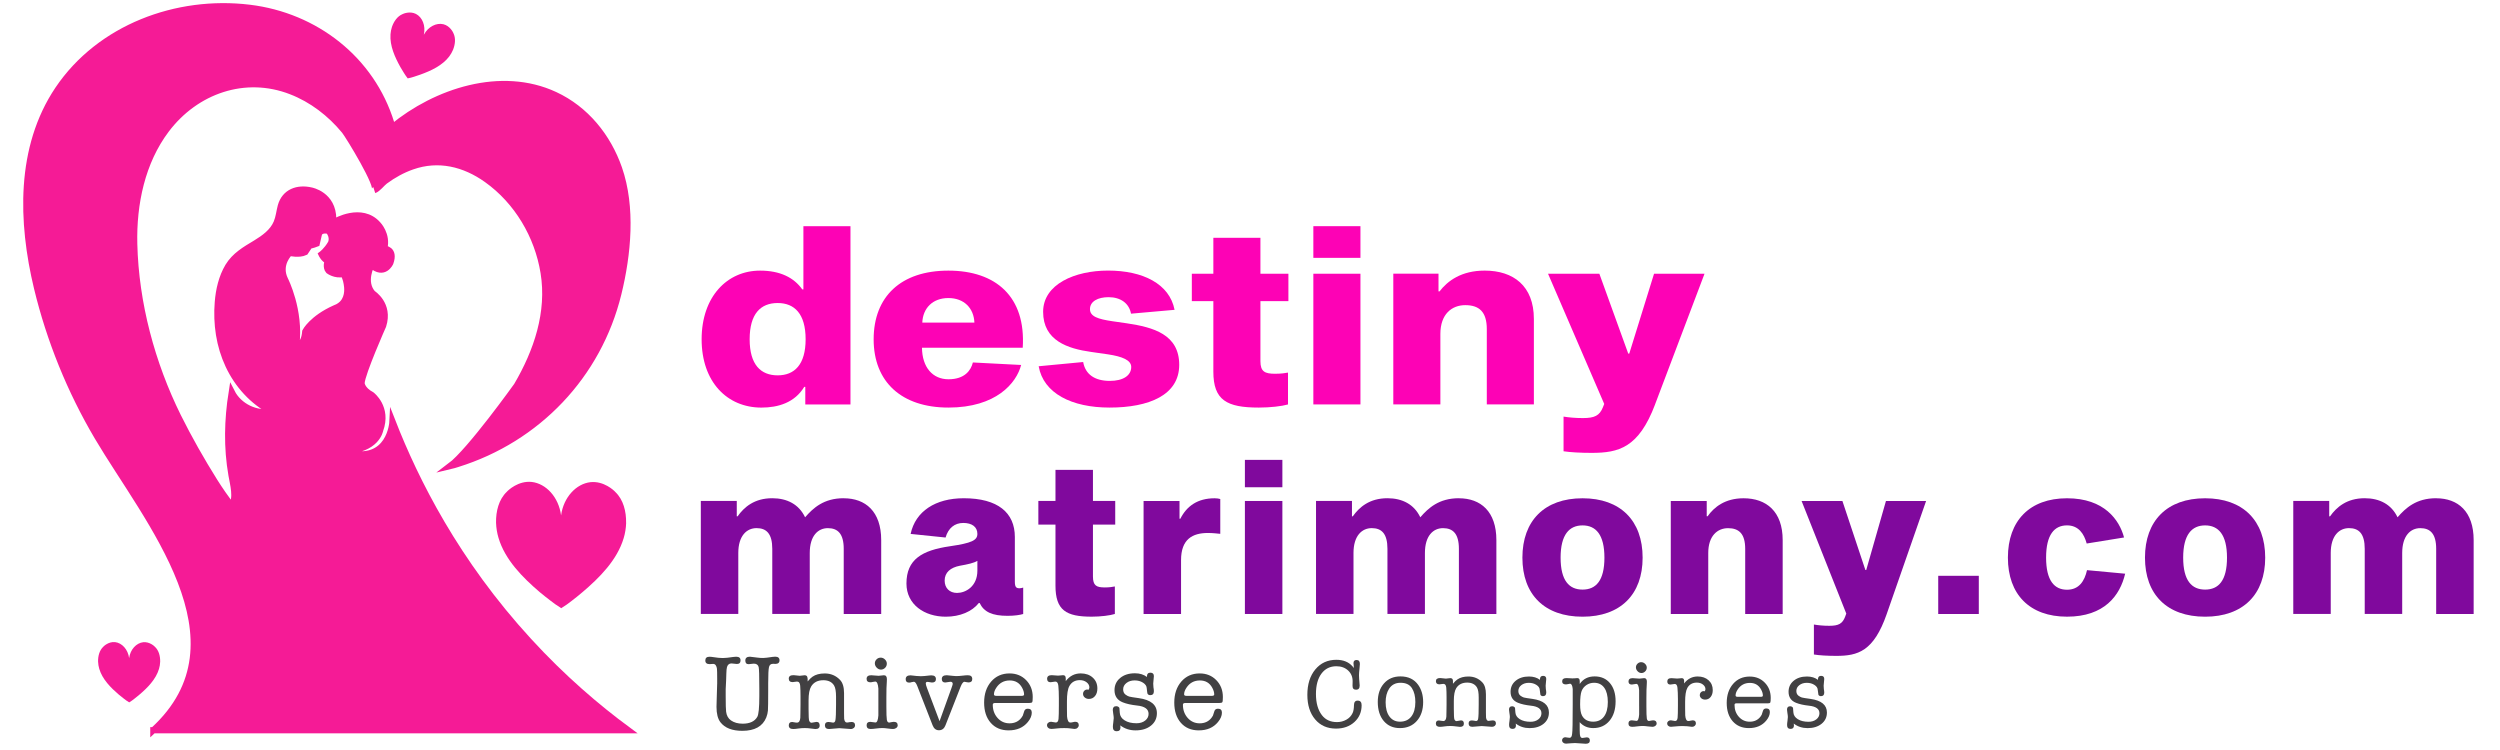 <?xml version="1.0" encoding="UTF-8"?><svg id="Layer_1" xmlns="http://www.w3.org/2000/svg" viewBox="0 0 100 30"><defs><style>.cls-1{fill:#fd02b5;}.cls-2,.cls-3{fill:#f51b96;}.cls-4{fill:#80099d;}.cls-3{stroke:#f51b96;stroke-miterlimit:10;stroke-width:.25px;}.cls-5{fill:#414042;}</style></defs><g><path class="cls-1" d="M32.093,11.576h.043v-2.528h1.883v7.13h-1.807v-.702h-.043c-.381,.629-1.04,.828-1.713,.828-1.369,0-2.391-1.026-2.391-2.732s1.022-2.747,2.337-2.747c.805,0,1.355,.279,1.69,.752Zm.132,1.995c0-1.023-.449-1.45-1.118-1.45-.68,0-1.121,.427-1.121,1.45,0,1.015,.442,1.443,1.121,1.443,.669,0,1.118-.427,1.118-1.443Z"/><path class="cls-1" d="M40.846,14.597c-.186,.727-1.002,1.706-2.908,1.706-1.878,0-2.992-1.029-2.992-2.729,0-1.713,1.094-2.749,2.989-2.749s3.107,1.039,2.974,3.085h-4.03c.009,.786,.428,1.261,1.06,1.261,.651,0,.899-.358,.976-.672l1.932,.1Zm-3.954-1.693h2.084c-.023-.574-.409-.982-1.041-.982s-1.02,.408-1.043,.982Z"/><path class="cls-1" d="M45.241,12.548c-.075-.412-.412-.661-.898-.661-.425,0-.744,.166-.744,.478,0,.297,.327,.398,.882,.482l.597,.086c1.049,.157,2.091,.44,2.091,1.66,0,1.209-1.204,1.71-2.788,1.71-1.508,0-2.643-.566-2.834-1.653l1.78-.169c.088,.497,.466,.755,1.067,.755,.529,0,.855-.213,.855-.557,0-.271-.35-.418-.936-.506l-.669-.096c-.931-.131-1.919-.449-1.919-1.604,0-1.107,1.272-1.65,2.598-1.65,1.39,0,2.458,.529,2.66,1.57l-1.742,.154Z"/><path class="cls-1" d="M51.005,14.95c.232,0,.408-.025,.515-.046v1.274c-.244,.07-.71,.125-1.166,.125-1.286,0-1.82-.295-1.82-1.437v-2.821h-.861v-1.095h.861v-1.439h1.883v1.439h1.119v1.095h-1.119v2.402c0,.42,.177,.503,.586,.503h0Z"/><path class="cls-1" d="M54.418,9.047v1.267h-1.884v-1.267h1.884Zm0,1.902v5.228h-1.884v-5.228h1.884Z"/><path class="cls-1" d="M57.58,11.657c.328-.425,.876-.833,1.808-.833,1.145,0,1.967,.609,1.967,1.935v3.418h-1.883v-3.014c0-.698-.312-.957-.862-.957-.531,0-.995,.352-.995,1.15v2.82h-1.883v-5.228h1.808v.708h.042Z"/><path class="cls-1" d="M66.203,16.178c-.656,1.734-1.453,1.937-2.538,1.937-.433,0-.859-.023-1.123-.064v-1.387c.207,.034,.472,.059,.775,.059,.468,0,.664-.098,.798-.428l.054-.137-2.248-5.209h2.053l1.155,3.194h.042l.991-3.194h2.019l-1.979,5.228Z"/></g><g><g><path class="cls-5" d="M28.687,27.364v-.226c0-.208-.003-.338-.009-.389-.006-.051-.021-.097-.047-.137-.026-.04-.064-.058-.115-.055l-.064,.004c-.017,.003-.038,.004-.064,.004-.117,0-.175-.049-.175-.145,0-.1,.054-.15,.162-.15,.046,0,.094,.004,.145,.013,.157,.026,.286,.038,.389,.038,.1,0,.241-.014,.423-.043,.037-.006,.075-.009,.115-.009,.117,0,.175,.049,.175,.145s-.049,.145-.145,.145c-.026,0-.062-.003-.109-.011-.047-.007-.083-.011-.109-.011-.091,0-.151,.049-.179,.145-.014,.049-.023,.135-.026,.259-.003,.124-.006,.217-.009,.28l-.017,.342v.282c0,.331,.006,.538,.017,.624,.02,.154,.084,.269,.192,.346,.125,.088,.282,.132,.47,.132,.285,0,.48-.091,.585-.273,.054-.094,.081-.37,.081-.829v-.308c0-.504-.009-.789-.026-.855-.023-.091-.088-.137-.197-.137-.023,0-.057,.004-.103,.011s-.08,.011-.102,.011c-.088,0-.132-.048-.132-.145,0-.103,.061-.154,.184-.154,.02,0,.125,.013,.316,.038,.063,.009,.134,.013,.214,.013,.063,0,.187-.014,.372-.043,.037-.006,.073-.009,.107-.009,.117,0,.175,.049,.175,.145s-.058,.145-.175,.145c-.009,0-.023-.001-.043-.004h-.047c-.083,0-.135,.043-.156,.13-.021,.087-.032,.304-.032,.652v.295c0,.439-.004,.703-.011,.793-.007,.09-.029,.182-.066,.276-.145,.356-.464,.534-.957,.534-.408,0-.699-.114-.876-.342-.106-.137-.158-.342-.158-.615,0-.097,.003-.21,.009-.338,.011-.259,.017-.451,.017-.577Z"/><path class="cls-5" d="M32.306,27.138v.12c.071-.086,.135-.148,.192-.188,.125-.088,.289-.132,.491-.132,.245,0,.45,.087,.615,.261,.105,.111,.158,.286,.158,.526v.812c0,.123,.001,.194,.004,.214,.014,.1,.051,.15,.111,.15,.028,0,.06-.004,.094-.013,.046-.006,.077-.009,.094-.009,.091,0,.137,.044,.137,.132,0,.043-.016,.078-.049,.107-.033,.028-.073,.043-.122,.043-.051,0-.127-.006-.229-.017-.101-.011-.177-.017-.228-.017-.046,0-.114,.006-.205,.017-.091,.011-.16,.017-.205,.017-.111,0-.167-.05-.167-.15,0-.088,.047-.132,.141-.132,.02,0,.047,.003,.081,.009l.103,.017c.051,0,.083-.031,.094-.094,.017-.091,.026-.298,.026-.619v-.325c0-.211-.026-.359-.077-.444-.085-.142-.229-.214-.432-.214-.219,0-.38,.081-.483,.244-.071,.114-.107,.302-.107,.564v.35c0,.271,.009,.426,.026,.466,.023,.051,.054,.077,.094,.077,.023,0,.055-.006,.098-.017,.043-.011,.075-.017,.098-.017,.086,0,.128,.048,.128,.145,0,.094-.057,.141-.171,.141-.034,0-.108-.009-.222-.026-.057-.009-.127-.013-.21-.013s-.162,.006-.239,.017c-.094,.014-.165,.021-.214,.021-.12,0-.179-.048-.179-.145,0-.091,.046-.137,.137-.137,.014,0,.041,.004,.079,.013s.076,.013,.113,.013c.077,0,.121-.064,.132-.192,0,.011,.001-.06,.004-.214,.003-.154,.004-.258,.004-.312v-.342c0-.165-.004-.303-.013-.415s-.051-.167-.128-.167c-.02,0-.056,.004-.107,.013-.014,.006-.036,.009-.064,.009-.106,0-.158-.047-.158-.141,0-.091,.063-.137,.188-.137,.02,0,.035,.001,.047,.004l.205,.021c.02,0,.052-.003,.096-.011,.044-.007,.078-.011,.1-.011,.077,0,.115,.043,.115,.128Z"/><path class="cls-5" d="M35.135,28.253v-.709c-.014-.188-.056-.282-.124-.282-.011,0-.049,.006-.111,.017-.029,.009-.057,.013-.086,.013-.1,0-.15-.046-.15-.137,0-.097,.063-.145,.188-.145,.023,0,.061,.003,.115,.009,.08,.009,.14,.013,.179,.013,.023,0,.058-.003,.105-.011,.047-.007,.082-.011,.105-.011,.08,0,.12,.053,.12,.158,0,.043-.002,.08-.004,.111-.011,.125-.017,.333-.017,.624v.35c0,.288,.006,.468,.019,.541,.013,.073,.045,.109,.096,.109,.006,0,.043-.007,.111-.021,.029-.006,.051-.009,.069-.009,.105,0,.158,.047,.158,.141,0,.04-.019,.074-.056,.103-.037,.028-.08,.043-.128,.043-.046,0-.115-.006-.209-.019-.094-.013-.165-.019-.214-.019-.077,0-.157,.006-.239,.017-.103,.014-.181,.021-.235,.021-.108,0-.162-.048-.162-.145,0-.094,.049-.141,.145-.141,.023,0,.058,.004,.105,.013,.047,.009,.082,.013,.105,.013,.063,0,.101-.094,.115-.282v-.363Zm.09-1.948c.065,0,.123,.024,.173,.073,.05,.049,.075,.104,.075,.167,0,.066-.023,.122-.07,.169-.047,.047-.102,.07-.165,.07s-.119-.026-.169-.077c-.05-.051-.075-.11-.075-.175,0-.06,.023-.112,.068-.158s.1-.068,.162-.068Z"/><path class="cls-5" d="M37.583,28.847l.479-1.333c.031-.088,.047-.14,.047-.154,0-.06-.03-.09-.09-.09-.023,0-.058,.005-.107,.015-.049,.01-.083,.015-.103,.015-.091,0-.137-.047-.137-.141,0-.1,.066-.15,.197-.15,.02,0,.105,.009,.256,.026,.051,.006,.091,.009,.12,.009,.077,0,.172-.007,.286-.021,.068-.009,.13-.013,.184-.013,.117,0,.175,.05,.175,.15,0,.091-.05,.137-.15,.137-.023,0-.046-.003-.068-.009-.046-.011-.077-.017-.094-.017-.051,0-.104,.07-.158,.209l-.602,1.534c-.051,.131-.138,.196-.261,.196-.117,0-.201-.066-.252-.196l-.615-1.577c-.046-.114-.091-.169-.137-.167-.011,0-.043,.006-.094,.017-.026,.011-.057,.017-.094,.017-.091,0-.137-.046-.137-.137,0-.103,.065-.154,.196-.154,.009,0,.087,.009,.235,.026,.048,.006,.107,.009,.175,.009,.08,0,.198-.01,.355-.03,.023-.003,.044-.004,.064-.004,.122,0,.184,.05,.184,.15,0,.091-.053,.137-.158,.137-.023,0-.08-.009-.171-.026h-.009c-.046,0-.068,.021-.068,.064,0,.034,.016,.093,.047,.175l.504,1.333Z"/><path class="cls-5" d="M41.164,28.12h-1.363c-.06,0-.09,.023-.09,.069,0,.211,.064,.387,.192,.53s.288,.214,.479,.214c.199,0,.356-.073,.47-.218,.028-.037,.048-.066,.058-.087,.01-.021,.029-.081,.058-.177,.02-.069,.069-.103,.145-.103,.105,0,.158,.053,.158,.158,0,.123-.053,.248-.158,.376-.182,.222-.439,.333-.769,.333-.299,0-.537-.1-.714-.301s-.265-.471-.265-.81c0-.345,.094-.625,.282-.842,.188-.216,.433-.325,.735-.325,.268,0,.489,.09,.664,.269,.175,.179,.263,.405,.263,.675,0,.114-.007,.182-.021,.205-.014,.023-.056,.034-.124,.034Zm-1.312-.286h1.017c.063,0,.094-.019,.094-.056,0-.083-.026-.171-.077-.265-.106-.197-.271-.295-.496-.295-.231,0-.41,.097-.538,.291-.063,.094-.094,.182-.094,.265,0,.04,.031,.06,.094,.06Z"/><path class="cls-5" d="M42.63,27.129v.115c.157-.205,.356-.308,.598-.308,.197,0,.357,.055,.481,.167s.186,.256,.186,.436c0,.125-.031,.227-.094,.303s-.144,.115-.244,.115c-.066,0-.121-.019-.167-.058-.046-.039-.068-.086-.068-.143,0-.048,.016-.09,.049-.124,.033-.034,.072-.051,.118-.051,.003,0,.021,.003,.056,.009,.02-.04,.03-.071,.03-.094,0-.08-.037-.148-.111-.205s-.164-.086-.269-.086c-.191,0-.33,.078-.419,.235-.066,.117-.098,.322-.098,.615v.282c0,.188,.001,.295,.004,.32,.014,.162,.058,.244,.132,.244,.037,0,.075-.006,.115-.017,.031-.009,.058-.013,.081-.013,.094,0,.141,.046,.141,.137,0,.04-.017,.075-.049,.105s-.072,.045-.118,.045c-.017,0-.088-.009-.214-.026-.043-.006-.111-.009-.205-.009-.108,0-.198,.004-.269,.013-.117,.014-.199,.021-.248,.021-.046,0-.085-.014-.118-.043-.033-.029-.049-.064-.049-.107,0-.037,.015-.069,.047-.096,.031-.027,.07-.041,.115-.041,.02,0,.051,.005,.094,.015s.074,.015,.094,.015c.066,0,.103-.05,.111-.15,.009-.091,.013-.269,.013-.534v-.282c0-.202-.007-.37-.021-.504-.011-.111-.051-.167-.12-.167-.023,0-.055,.004-.096,.013-.041,.009-.073,.013-.096,.013-.091,0-.137-.046-.137-.137,0-.097,.061-.145,.184-.145,.029,0,.07,.003,.126,.009,.055,.006,.098,.009,.126,.009,.023,0,.06-.003,.111-.009s.081-.009,.09-.009c.071,0,.107,.04,.107,.12Z"/><path class="cls-5" d="M45.877,27.082v-.017c0-.105,.046-.158,.137-.158,.094,0,.141,.046,.141,.137,0,.034-.004,.084-.013,.15-.009,.066-.013,.115-.013,.15,0,.031,.003,.081,.009,.15,.011,.057,.017,.108,.017,.154,0,.106-.049,.158-.145,.158-.051,0-.088-.02-.111-.06-.006-.011-.016-.084-.03-.218-.003-.085-.052-.159-.147-.22-.095-.061-.207-.092-.335-.092-.131,0-.241,.034-.329,.103s-.132,.154-.132,.256c0,.091,.031,.161,.094,.209,.054,.04,.104,.066,.15,.079,.046,.013,.172,.034,.38,.062,.484,.068,.726,.269,.726,.602,0,.205-.079,.371-.237,.498-.158,.127-.364,.19-.618,.19-.234,0-.437-.067-.611-.201,.006,.057,.009,.084,.009,.081,0,.102-.05,.154-.15,.154-.103,0-.154-.057-.154-.171,0-.048,.006-.11,.017-.184,.011-.074,.017-.131,.017-.171,0-.037-.007-.098-.021-.184-.011-.068-.017-.115-.017-.141,0-.1,.046-.15,.137-.15,.057,0,.1,.023,.128,.068,.003,.006,.008,.071,.015,.196,.007,.125,.072,.227,.195,.303,.122,.077,.28,.115,.474,.115,.139,0,.255-.036,.346-.107,.091-.071,.137-.161,.137-.269,0-.191-.154-.302-.461-.333-.234-.026-.425-.068-.573-.128-.219-.088-.329-.251-.329-.487,0-.199,.075-.362,.227-.487,.151-.125,.347-.188,.59-.188,.194,0,.355,.05,.483,.15Z"/><path class="cls-5" d="M48.77,28.12h-1.363c-.06,0-.09,.023-.09,.069,0,.211,.064,.387,.192,.53s.288,.214,.479,.214c.199,0,.356-.073,.47-.218,.028-.037,.048-.066,.058-.087,.01-.021,.029-.081,.058-.177,.02-.069,.069-.103,.145-.103,.105,0,.158,.053,.158,.158,0,.123-.053,.248-.158,.376-.182,.222-.439,.333-.769,.333-.299,0-.537-.1-.714-.301s-.265-.471-.265-.81c0-.345,.094-.625,.282-.842,.188-.216,.433-.325,.735-.325,.268,0,.489,.09,.664,.269,.175,.179,.263,.405,.263,.675,0,.114-.007,.182-.021,.205-.014,.023-.056,.034-.124,.034Zm-1.312-.286h1.017c.063,0,.094-.019,.094-.056,0-.083-.026-.171-.077-.265-.106-.197-.271-.295-.496-.295-.231,0-.41,.097-.538,.291-.063,.094-.094,.182-.094,.265,0,.04,.031,.06,.094,.06Z"/></g><g><path class="cls-5" d="M54.101,27.428l.004-.159c.005-.181-.054-.329-.176-.445-.123-.116-.281-.174-.474-.174-.253,0-.452,.099-.598,.296-.146,.197-.219,.469-.219,.815,0,.359,.08,.641,.24,.848,.142,.183,.342,.275,.6,.275,.134,0,.259-.031,.374-.095,.115-.063,.199-.153,.253-.269,.034-.072,.052-.178,.054-.317,.003-.119,.051-.178,.147-.178,.106,0,.159,.061,.159,.182,0,.274-.096,.498-.288,.674-.192,.175-.438,.263-.737,.263-.348,0-.626-.123-.834-.368-.208-.245-.312-.573-.312-.983,0-.421,.106-.759,.319-1.016,.213-.257,.494-.385,.842-.385,.276,0,.492,.088,.646,.263,.005,.008,.023,.03,.054,.066-.003-.031-.005-.056-.006-.075s-.002-.032-.002-.037c-.005-.041-.008-.068-.008-.081,0-.085,.041-.128,.124-.128,.088,0,.132,.053,.132,.159,0,.036-.005,.099-.016,.19-.013,.114-.019,.201-.019,.263,0,.072,.008,.194,.023,.364,.003,.01,.004,.025,.004,.043,0,.114-.048,.17-.143,.17-.098,0-.146-.053-.143-.159Z"/><path class="cls-5" d="M56.017,27.056c.315,0,.552,.114,.712,.341,.132,.188,.197,.417,.197,.685,0,.315-.085,.567-.254,.757-.169,.19-.394,.285-.675,.285-.271,0-.486-.094-.646-.283s-.24-.443-.24-.763c0-.307,.083-.554,.248-.741,.165-.187,.384-.281,.658-.281Zm.004,.255c-.204,0-.358,.081-.461,.244-.09,.142-.135,.32-.135,.534,0,.243,.051,.433,.153,.571,.102,.138,.242,.207,.42,.207,.196,0,.348-.069,.455-.207,.107-.138,.161-.331,.161-.579,0-.227-.046-.412-.137-.555-.092-.143-.243-.215-.455-.215Z"/><path class="cls-5" d="M58.118,27.242v.108c.064-.077,.123-.134,.174-.17,.113-.08,.262-.12,.445-.12,.222,0,.408,.079,.557,.236,.095,.101,.143,.259,.143,.476v.735c0,.111,.001,.176,.004,.194,.013,.09,.046,.135,.101,.135,.026,0,.054-.004,.085-.012,.041-.005,.07-.008,.085-.008,.083,0,.124,.04,.124,.12,0,.039-.015,.071-.044,.097-.03,.026-.066,.039-.11,.039-.046,0-.115-.005-.207-.015-.092-.01-.16-.015-.207-.015-.041,0-.103,.005-.186,.015-.083,.01-.145,.015-.186,.015-.101,0-.151-.045-.151-.135,0-.08,.043-.12,.128-.12,.018,0,.043,.003,.074,.008l.093,.016c.046,0,.075-.028,.085-.085,.016-.083,.023-.27,.023-.561v-.294c0-.191-.023-.325-.07-.403-.077-.129-.208-.194-.391-.194-.199,0-.344,.074-.437,.221-.065,.103-.097,.274-.097,.511v.317c0,.245,.008,.386,.023,.422,.021,.046,.049,.07,.085,.07,.021,0,.05-.005,.089-.015,.039-.01,.068-.015,.089-.015,.077,0,.116,.044,.116,.132,0,.085-.052,.128-.155,.128-.031,0-.098-.008-.201-.023-.052-.008-.115-.012-.19-.012s-.147,.005-.217,.015c-.085,.013-.15,.019-.194,.019-.108,0-.163-.044-.163-.132,0-.083,.041-.124,.124-.124,.013,0,.037,.004,.072,.012s.069,.012,.103,.012c.07,0,.11-.058,.12-.174,0,.01,.001-.054,.004-.194,.003-.139,.004-.234,.004-.283v-.31c0-.15-.004-.275-.012-.375s-.046-.151-.116-.151c-.018,0-.05,.004-.097,.011-.013,.005-.032,.008-.058,.008-.096,0-.143-.043-.143-.128,0-.083,.057-.124,.17-.124,.018,0,.032,.001,.043,.004l.186,.019c.018,0,.047-.003,.087-.01,.04-.006,.07-.01,.091-.01,.07,0,.105,.039,.105,.116Z"/><path class="cls-5" d="M61.598,27.192v-.015c0-.095,.041-.143,.124-.143,.085,0,.128,.041,.128,.124,0,.031-.004,.076-.012,.135-.008,.059-.012,.105-.012,.136,0,.028,.003,.073,.008,.135,.01,.052,.016,.098,.016,.139,0,.096-.044,.143-.132,.143-.046,0-.08-.018-.101-.054-.005-.01-.014-.076-.027-.197-.003-.077-.047-.144-.134-.199-.086-.056-.188-.083-.304-.083-.119,0-.218,.031-.298,.093s-.12,.139-.12,.232c0,.083,.028,.146,.085,.19,.049,.036,.094,.06,.135,.072,.041,.012,.156,.03,.345,.056,.439,.062,.658,.244,.658,.546,0,.186-.072,.336-.215,.451-.143,.115-.33,.172-.559,.172-.212,0-.396-.061-.553-.182,.005,.052,.008,.076,.008,.074,0,.093-.045,.139-.135,.139-.093,0-.139-.052-.139-.155,0-.044,.005-.099,.016-.166,.01-.067,.015-.119,.015-.155,0-.034-.006-.089-.019-.166-.01-.062-.015-.105-.015-.128,0-.09,.041-.135,.124-.135,.052,0,.09,.021,.116,.062,.003,.005,.007,.065,.014,.178,.006,.114,.065,.205,.176,.275,.111,.07,.254,.105,.43,.105,.126,0,.231-.032,.313-.097,.083-.064,.124-.146,.124-.244,0-.173-.139-.273-.418-.302-.212-.023-.385-.062-.519-.116-.199-.08-.298-.227-.298-.441,0-.18,.068-.328,.205-.441,.137-.114,.315-.17,.534-.17,.175,0,.321,.045,.437,.135Z"/><path class="cls-5" d="M63.189,27.234v.124c.137-.201,.335-.302,.596-.302,.258,0,.463,.09,.613,.269,.151,.179,.226,.421,.226,.726,0,.325-.081,.585-.244,.78-.163,.195-.379,.292-.65,.292-.222,0-.403-.079-.542-.236v.321c0,.121,.008,.204,.025,.248,.017,.044,.047,.065,.091,.062,.018,0,.045-.004,.081-.012,.036-.008,.065-.012,.085-.012,.083,0,.124,.043,.124,.128s-.054,.128-.163,.128c-.046,0-.117-.005-.213-.014-.096-.009-.168-.014-.217-.014-.039,0-.09,.003-.155,.008-.126,.01-.195,.016-.205,.016-.044,0-.081-.013-.112-.039-.031-.026-.046-.058-.046-.097,0-.034,.012-.062,.037-.085,.024-.023,.055-.035,.091-.035,.015,0,.041,.004,.075,.011,.035,.008,.068,.012,.099,.012,.059,0,.093-.057,.101-.17,.015-.077,.023-.47,.023-1.177v-.604c-.013-.142-.049-.213-.109-.213-.015,0-.043,.005-.081,.015-.028,.008-.058,.012-.089,.012-.095,0-.143-.041-.143-.124,0-.085,.057-.128,.17-.128,.028,0,.059,.001,.093,.004,.064,.005,.114,.008,.147,.008,.044,0,.077-.001,.101-.004,.046-.005,.076-.008,.089-.008,.067,0,.101,.036,.101,.108Zm.573,.077c-.111,0-.212,.03-.302,.089-.09,.06-.155,.139-.195,.24s-.06,.28-.06,.538c0,.201,.025,.348,.074,.441,.088,.165,.237,.248,.449,.248,.186,0,.33-.068,.432-.205,.102-.137,.153-.33,.153-.581,0-.248-.048-.438-.143-.571-.096-.133-.231-.199-.406-.199Z"/><path class="cls-5" d="M65.565,28.252v-.642c-.013-.17-.05-.255-.112-.255-.01,0-.044,.005-.101,.015-.026,.008-.052,.012-.077,.012-.09,0-.135-.041-.135-.124,0-.088,.057-.132,.17-.132,.021,0,.055,.003,.104,.008,.072,.008,.126,.011,.163,.011,.021,0,.052-.003,.095-.01,.043-.006,.074-.01,.095-.01,.072,0,.108,.048,.108,.143,0,.039-.001,.072-.004,.101-.01,.114-.015,.302-.015,.565v.317c0,.261,.006,.424,.017,.49,.012,.066,.041,.099,.087,.099,.005,0,.039-.006,.101-.019,.026-.005,.046-.008,.062-.008,.095,0,.143,.043,.143,.128,0,.036-.017,.067-.05,.093-.034,.026-.072,.039-.116,.039-.041,0-.104-.006-.19-.017-.085-.012-.15-.017-.194-.017-.07,0-.142,.005-.217,.015-.093,.013-.164,.019-.213,.019-.098,0-.147-.044-.147-.132,0-.085,.044-.128,.132-.128,.021,0,.052,.004,.095,.011,.043,.008,.074,.012,.095,.012,.057,0,.092-.085,.105-.255v-.329Zm.081-1.765c.059,0,.112,.022,.157,.066,.045,.044,.068,.094,.068,.151,0,.059-.021,.11-.064,.153-.043,.043-.092,.064-.149,.064s-.108-.023-.153-.07c-.045-.046-.068-.099-.068-.159,0-.054,.021-.102,.062-.143s.09-.062,.147-.062Z"/><path class="cls-5" d="M67.365,27.234v.104c.142-.186,.323-.279,.542-.279,.178,0,.323,.05,.435,.151s.168,.232,.168,.395c0,.114-.029,.205-.085,.275s-.13,.104-.221,.104c-.059,0-.11-.017-.151-.052-.041-.035-.062-.078-.062-.13,0-.044,.015-.081,.044-.112,.03-.031,.065-.046,.106-.046,.003,0,.019,.003,.05,.008,.018-.036,.027-.064,.027-.085,0-.072-.034-.134-.101-.186s-.149-.077-.244-.077c-.173,0-.299,.071-.379,.213-.059,.106-.089,.292-.089,.557v.255c0,.17,.001,.267,.004,.29,.013,.147,.053,.221,.12,.221,.034,0,.068-.005,.105-.016,.028-.008,.053-.011,.074-.011,.085,0,.128,.041,.128,.124,0,.036-.015,.068-.045,.095s-.065,.041-.106,.041c-.015,0-.08-.008-.194-.023-.039-.005-.101-.008-.186-.008-.098,0-.179,.004-.244,.011-.106,.013-.181,.019-.225,.019-.041,0-.077-.013-.106-.039-.03-.026-.044-.058-.044-.097,0-.034,.014-.063,.043-.087,.028-.024,.063-.037,.105-.037,.018,0,.046,.005,.085,.014s.067,.014,.085,.014c.059,0,.093-.045,.101-.135,.008-.083,.012-.244,.012-.484v-.255c0-.183-.007-.335-.019-.457-.01-.101-.046-.151-.108-.151-.021,0-.05,.004-.087,.012-.037,.008-.066,.012-.087,.012-.083,0-.124-.041-.124-.124,0-.088,.055-.132,.166-.132,.026,0,.064,.003,.114,.008,.05,.005,.088,.008,.114,.008,.021,0,.054-.003,.101-.008s.074-.008,.081-.008c.064,0,.097,.036,.097,.108Z"/><path class="cls-5" d="M70.697,28.132h-1.235c-.054,0-.081,.021-.081,.062,0,.191,.058,.351,.174,.48s.261,.194,.434,.194c.18,0,.322-.066,.426-.197,.026-.033,.043-.06,.052-.079,.009-.019,.026-.073,.052-.161,.018-.062,.062-.093,.132-.093,.095,0,.143,.048,.143,.143,0,.111-.048,.225-.143,.341-.165,.201-.397,.302-.697,.302-.271,0-.486-.091-.646-.273s-.24-.426-.24-.733c0-.312,.085-.566,.255-.762,.17-.196,.392-.294,.666-.294,.242,0,.443,.081,.602,.244,.159,.163,.238,.366,.238,.612,0,.103-.007,.165-.019,.186-.013,.021-.05,.031-.112,.031Zm-1.188-.259h.921c.057,0,.085-.017,.085-.05,0-.075-.023-.155-.07-.24-.096-.178-.245-.267-.449-.267-.209,0-.372,.088-.488,.263-.057,.085-.085,.165-.085,.24,0,.036,.029,.054,.085,.054Z"/><path class="cls-5" d="M72.718,27.192v-.015c0-.095,.041-.143,.124-.143,.085,0,.128,.041,.128,.124,0,.031-.004,.076-.012,.135-.008,.059-.012,.105-.012,.136,0,.028,.003,.073,.008,.135,.01,.052,.016,.098,.016,.139,0,.096-.044,.143-.132,.143-.046,0-.08-.018-.101-.054-.005-.01-.014-.076-.027-.197-.003-.077-.047-.144-.134-.199-.086-.056-.188-.083-.304-.083-.119,0-.218,.031-.298,.093s-.12,.139-.12,.232c0,.083,.028,.146,.085,.19,.049,.036,.094,.06,.135,.072,.041,.012,.156,.03,.345,.056,.439,.062,.658,.244,.658,.546,0,.186-.072,.336-.215,.451-.143,.115-.33,.172-.559,.172-.212,0-.396-.061-.553-.182,.005,.052,.008,.076,.008,.074,0,.093-.045,.139-.135,.139-.093,0-.139-.052-.139-.155,0-.044,.005-.099,.016-.166,.01-.067,.015-.119,.015-.155,0-.034-.006-.089-.019-.166-.01-.062-.015-.105-.015-.128,0-.09,.041-.135,.124-.135,.052,0,.09,.021,.116,.062,.003,.005,.007,.065,.014,.178,.006,.114,.065,.205,.176,.275,.111,.07,.254,.105,.43,.105,.126,0,.231-.032,.313-.097,.083-.064,.124-.146,.124-.244,0-.173-.139-.273-.418-.302-.212-.023-.385-.062-.519-.116-.199-.08-.298-.227-.298-.441,0-.18,.068-.328,.205-.441,.137-.114,.315-.17,.534-.17,.175,0,.321,.045,.437,.135Z"/></g></g><g><path class="cls-4" d="M33.749,19.931c.87,0,1.499,.526,1.499,1.673v2.955h-1.499v-2.606c0-.603-.237-.827-.635-.827-.393,0-.724,.305-.724,.994v2.438h-1.499v-2.606c0-.603-.232-.827-.629-.827-.393,0-.73,.305-.73,.994v2.438h-1.499v-4.52h1.438v.615h.034c.26-.367,.67-.723,1.384-.723,.598,0,1.069,.246,1.315,.763,.32-.369,.746-.763,1.542-.763h0Z"/><path class="cls-4" d="M40.928,23.504v1.056c-.125,.038-.342,.073-.626,.073-.608,0-.944-.151-1.116-.512h-.034c-.267,.34-.753,.547-1.32,.547-.855,0-1.574-.486-1.574-1.327,0-.965,.621-1.328,1.739-1.491,.875-.128,1.098-.238,1.098-.495,0-.281-.218-.437-.564-.437s-.599,.205-.708,.583l-1.398-.144c.192-.905,.994-1.427,2.125-1.427,1.365,0,2.044,.579,2.044,1.549v1.788c0,.221,.059,.264,.187,.264,.044,0,.111-.015,.148-.028Zm-1.833-1.071c-.135,.086-.371,.138-.703,.197-.368,.072-.606,.263-.606,.594,0,.298,.197,.493,.495,.493,.337,0,.814-.251,.814-.892v-.393Z"/><path class="cls-4" d="M44.184,23.498c.184,0,.325-.022,.41-.04v1.101c-.194,.061-.565,.108-.927,.108-1.024,0-1.448-.255-1.448-1.243v-2.439h-.685v-.947h.685v-1.244h1.499v1.244h.891v.947h-.891v2.077c0,.363,.141,.435,.467,.435h0Z"/><path class="cls-4" d="M47.18,20.749h.034c.256-.506,.689-.818,1.371-.818,.086,0,.171,.011,.226,.03v1.392c-.1-.011-.312-.034-.493-.034-.616,0-1.076,.245-1.076,1.087v2.153h-1.499v-4.52h1.438v.709Z"/><path class="cls-4" d="M51.295,18.395v1.095h-1.499v-1.095h1.499Zm0,1.644v4.52h-1.499v-4.52h1.499Z"/><path class="cls-4" d="M58.356,19.931c.87,0,1.499,.526,1.499,1.673v2.955h-1.499v-2.606c0-.603-.237-.827-.635-.827-.393,0-.724,.305-.724,.994v2.438h-1.499v-2.606c0-.603-.231-.827-.628-.827-.393,0-.73,.305-.73,.994v2.438h-1.499v-4.52h1.438v.615h.034c.26-.367,.67-.723,1.384-.723,.598,0,1.069,.246,1.315,.763,.32-.369,.746-.763,1.542-.763h0Z"/><path class="cls-4" d="M65.705,22.306c0,1.475-.889,2.362-2.403,2.362-1.523,0-2.406-.887-2.406-2.362s.882-2.375,2.406-2.375c1.515,0,2.403,.894,2.403,2.375Zm-1.528,0c0-.921-.343-1.29-.875-1.29s-.878,.369-.878,1.29,.343,1.278,.878,1.278,.875-.357,.875-1.278Z"/><path class="cls-4" d="M68.304,20.651c.261-.367,.697-.72,1.438-.72,.911,0,1.565,.526,1.565,1.673v2.955h-1.499v-2.605c0-.603-.249-.827-.686-.827-.423,0-.792,.305-.792,.994v2.438h-1.499v-4.52h1.438v.612h.034Z"/><path class="cls-4" d="M75.469,24.56c-.522,1.499-1.156,1.675-2.02,1.675-.344,0-.684-.02-.893-.055v-1.199c.165,.029,.376,.051,.617,.051,.373,0,.528-.085,.635-.37l.043-.119-1.788-4.504h1.633l.919,2.761h.034l.789-2.761h1.606l-1.575,4.52Z"/><path class="cls-4" d="M79.152,23.032v1.528h-1.623v-1.528h1.623Z"/><path class="cls-4" d="M83.481,22.806l1.525,.142c-.205,.876-.833,1.719-2.325,1.719s-2.365-.887-2.365-2.362,.872-2.374,2.365-2.374,2.095,.869,2.281,1.568l-1.494,.242c-.105-.387-.324-.726-.787-.726-.505,0-.837,.369-.837,1.29s.332,1.284,.837,1.284c.476,0,.701-.34,.8-.784Z"/><path class="cls-4" d="M90.608,22.306c0,1.475-.889,2.362-2.403,2.362-1.523,0-2.406-.887-2.406-2.362s.882-2.375,2.406-2.375c1.515,0,2.403,.894,2.403,2.375Zm-1.528,0c0-.921-.343-1.29-.875-1.29s-.878,.369-.878,1.29,.343,1.278,.878,1.278,.875-.357,.875-1.278Z"/><path class="cls-4" d="M97.447,19.931c.87,0,1.499,.526,1.499,1.673v2.955h-1.499v-2.606c0-.603-.237-.827-.635-.827-.393,0-.724,.305-.724,.994v2.438h-1.499v-2.606c0-.603-.232-.827-.629-.827-.393,0-.73,.305-.73,.994v2.438h-1.499v-4.52h1.438v.615h.034c.26-.367,.67-.723,1.384-.723,.598,0,1.069,.246,1.315,.763,.32-.369,.746-.763,1.542-.763h0Z"/></g><g><path class="cls-3" d="M6.135,29.209H25.126c-1.242-.915-2.616-2.087-3.975-3.57-2.904-3.161-4.532-6.42-5.451-8.772,0,0-.082,1.709-1.865,1.223l-.039-.055c1.277-.035,1.409-.829,1.409-.829,.331-.903-.339-1.409-.339-1.409-.397-.21-.405-.471-.405-.471,.016-.389,.864-2.297,.864-2.297,.276-.86-.42-1.293-.42-1.293-.409-.471-.047-1.133-.047-1.133,.514,.456,.755-.09,.755-.09,.199-.557-.245-.568-.245-.568,.144-.568-.253-.969-.253-.969-.654-.736-1.713-.113-1.713-.113l-.074-.093c0-.989-.884-1.149-.884-1.149-.537-.125-1.055,.055-1.211,.623-.058,.218-.078,.452-.167,.662-.152,.366-.498,.615-.837,.821-.428,.257-.837,.491-1.102,.927-.257,.432-.374,.942-.413,1.437-.07,.86,.058,1.744,.424,2.523,.366,.783,.973,1.456,1.74,1.849-.623,.132-1.316-.202-1.608-.775-.175,1.11-.202,2.211-.008,3.321,.058,.343,.226,.923-.004,1.226-.23-.308-.467-.65-.674-.977-.529-.845-1.02-1.709-1.464-2.601-1.047-2.118-1.694-4.524-1.752-6.895-.039-1.612,.311-3.286,1.281-4.571,1.187-1.573,3.154-2.254,4.995-1.538,.837,.323,1.569,.888,2.137,1.577,.144,.171,1.441,2.293,1.191,2.375,.136-.043,.311-.276,.428-.362,.331-.245,.697-.448,1.086-.584,1.051-.37,2.091-.117,2.986,.522,1.219,.868,2.036,2.25,2.274,3.722,.261,1.588-.269,3.157-1.071,4.52,0,0-1.877,2.628-2.667,3.22,.097-.023,.191-.051,.288-.082,3.208-1.001,5.634-3.543,6.436-6.809,.389-1.585,.568-3.461,.027-5.018-.444-1.273-1.328-2.367-2.562-2.939-2.153-1.001-4.758-.14-6.502,1.296-.012-.055-.031-.109-.047-.167C14.86,2.365,12.609,.632,9.981,.313,7.073-.041,3.986,1.103,2.323,3.572c-1.569,2.332-1.472,5.314-.841,7.942,.506,2.095,1.324,4.111,2.418,5.965,1.982,3.352,6.144,8.153,2.235,11.731ZM11.589,10.113s.374,.09,.619-.027l.179-.269c.062,.012,.28-.074,.28-.074l.082-.354c.055-.249,.397-.156,.397-.156,.214,.269,.09,.498,.09,.498-.167,.292-.374,.444-.374,.444,0,0,.093,.195,.245,.257,0,0-.09,.261,.035,.397,0,0,.269,.206,.596,.125,.047,.086,.105,.218,.132,.389,.023,.128,.082,.51-.16,.783-.051,.054-.144,.144-.311,.202-.919,.409-1.187,.931-1.187,.931-.051,.619-.362,.545-.362,.545,.175-1.398-.448-2.616-.448-2.616-.304-.619,.187-1.075,.187-1.075Z"/><path class="cls-2" d="M6.407,26.468c-.004,.101-.019,.199-.047,.288-.125,.42-.463,.759-.79,1.036-.14,.121-.296,.234-.296,.234-.039,.027-.074,.051-.101,.066l-.004,.004s-.008-.004-.012-.008c-.027-.016-.062-.039-.101-.066,0,0-.156-.113-.3-.234-.323-.276-.662-.615-.786-1.036-.027-.09-.043-.187-.047-.288-.004-.218,.051-.444,.206-.592,.023-.027,.218-.214,.475-.187,.273,.031,.514,.288,.561,.639,.047-.347,.288-.603,.561-.635,.257-.027,.452,.16,.475,.187,.156,.148,.21,.374,.206,.592Z"/><path class="cls-2" d="M25.046,20.918c-.008,.212-.041,.416-.098,.604-.261,.881-.971,1.59-1.656,2.17-.294,.253-.62,.489-.62,.489-.082,.057-.155,.106-.212,.139l-.008,.008c-.008,0-.016-.008-.024-.016-.057-.033-.13-.082-.212-.139,0,0-.326-.237-.628-.489-.677-.579-1.387-1.289-1.648-2.17-.057-.188-.09-.392-.098-.604-.008-.457,.106-.93,.432-1.24,.049-.057,.457-.449,.995-.392,.571,.065,1.077,.604,1.174,1.338,.098-.726,.604-1.264,1.174-1.329,.538-.057,.946,.334,.995,.392,.326,.31,.44,.783,.432,1.24Z"/><path class="cls-2" d="M18.124,1.986c-.041,.098-.092,.188-.151,.267-.277,.369-.734,.578-1.158,.731-.182,.068-.377,.122-.377,.122-.048,.013-.091,.023-.124,.028l-.005,.002s-.006-.007-.009-.012c-.021-.025-.047-.061-.075-.102,0,0-.112-.168-.21-.34-.217-.391-.427-.848-.395-1.308,.006-.098,.026-.2,.059-.301,.076-.216,.212-.419,.42-.507,.033-.018,.293-.131,.536-.01,.257,.13,.401,.472,.318,.834,.173-.324,.505-.489,.785-.42,.263,.067,.386,.323,.399,.358,.099,.203,.07,.445-.013,.658Z"/></g></svg>